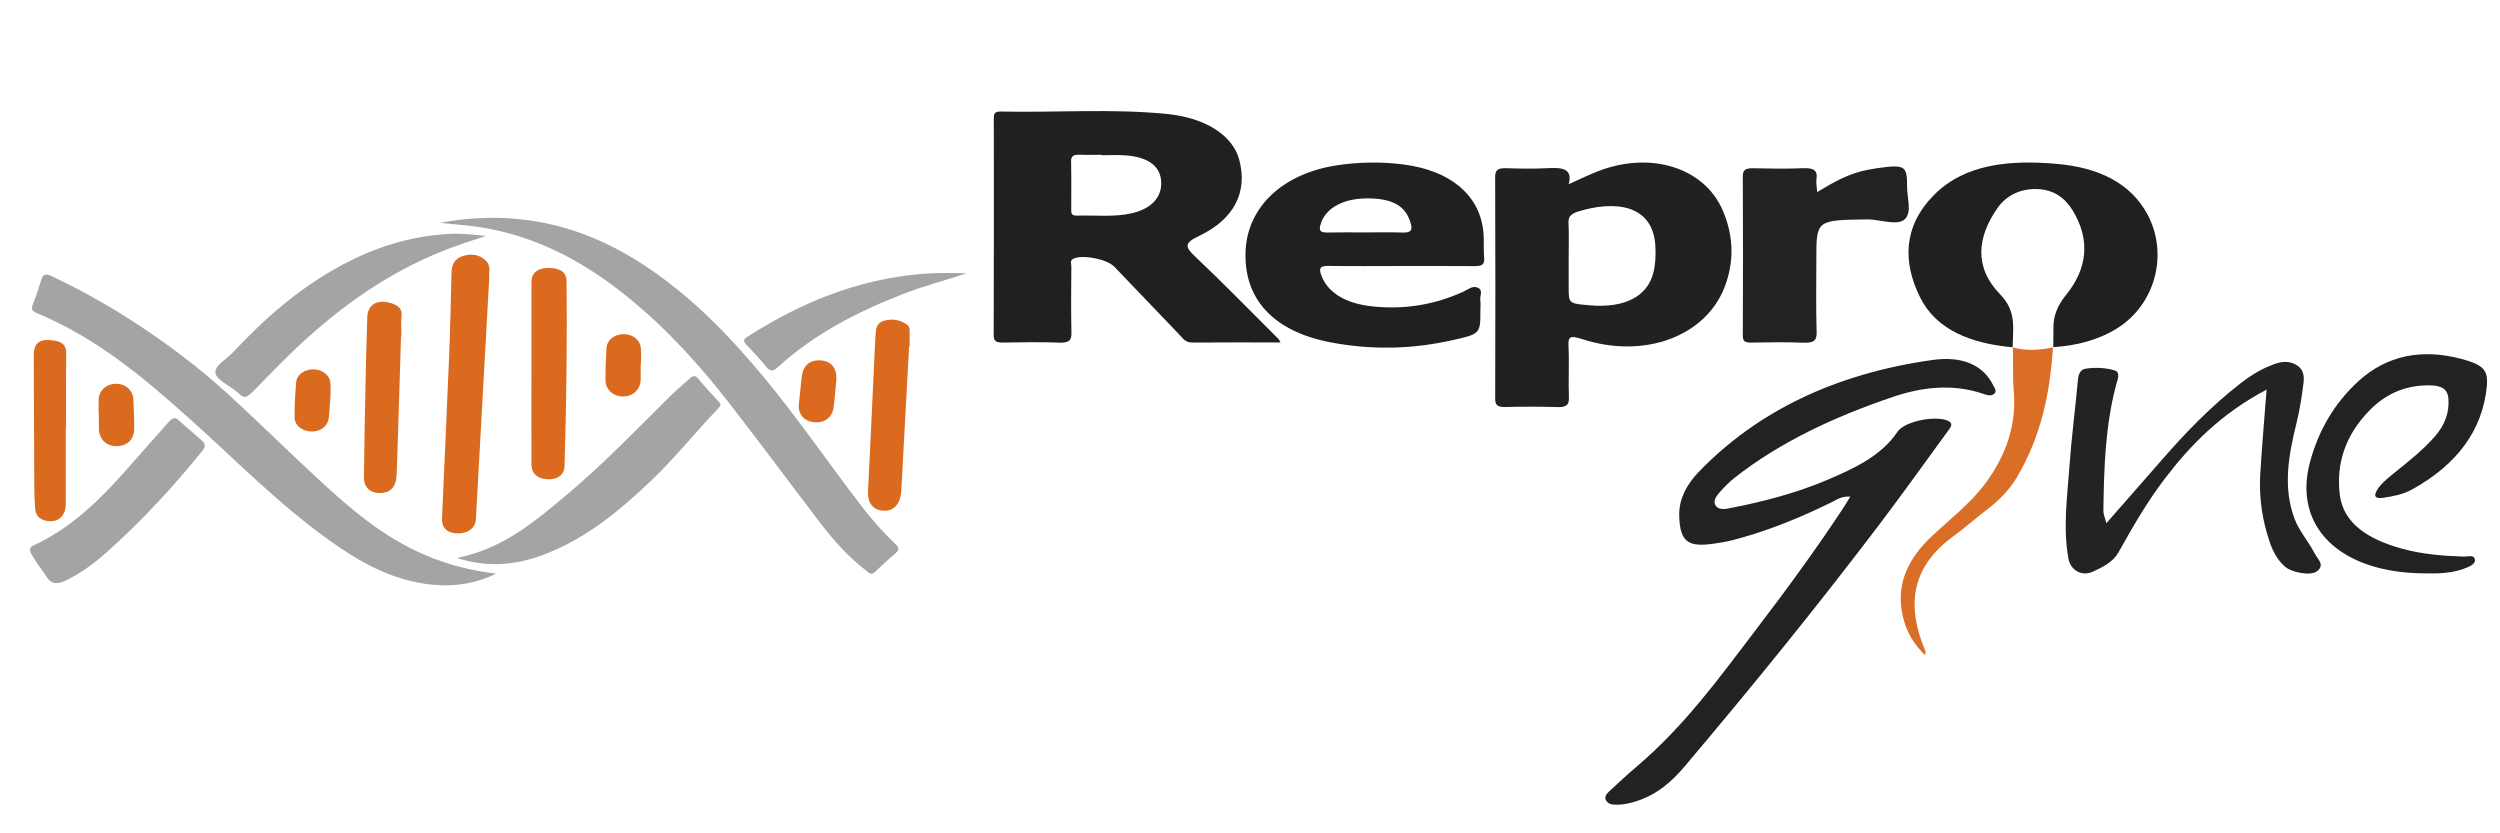 <?xml version="1.0" encoding="utf-8"?>
<!-- Generator: Adobe Illustrator 16.0.0, SVG Export Plug-In . SVG Version: 6.00 Build 0)  -->
<!DOCTYPE svg PUBLIC "-//W3C//DTD SVG 1.1//EN" "http://www.w3.org/Graphics/SVG/1.1/DTD/svg11.dtd">
<svg version="1.1" id="Capa_1" xmlns="http://www.w3.org/2000/svg" xmlns:xlink="http://www.w3.org/1999/xlink" x="0px" y="0px"
	 width="150px" height="50px" viewBox="0 0 150 50" enable-background="new 0 0 150 50" xml:space="preserve">
<g>
	<path fill-rule="evenodd" clip-rule="evenodd" fill="#A5A4A4" d="M29.777,34.418c-1.202,0.586-2.484,0.803-3.843,0.664
		c-2.448-0.25-4.393-1.384-6.219-2.693c-3.029-2.169-5.557-4.773-8.279-7.21c-2.754-2.465-5.576-4.874-9.219-6.388
		c-0.273-0.113-0.364-0.235-0.257-0.502c0.2-0.498,0.368-1.006,0.522-1.517c0.104-0.342,0.281-0.36,0.616-0.203
		c1.852,0.874,3.61,1.871,5.283,2.978c1.855,1.228,3.611,2.561,5.219,4.025c1.868,1.702,3.652,3.473,5.506,5.185
		c1.911,1.768,3.886,3.479,6.446,4.566C26.881,33.884,28.285,34.244,29.777,34.418z"/>
	<path fill-rule="evenodd" clip-rule="evenodd" fill="#A5A4A4" d="M26.382,13.374c4.404-0.827,8.366,0.059,11.953,2.336
		c3.025,1.922,5.387,4.382,7.556,6.997c2.051,2.475,3.828,5.104,5.78,7.631c0.627,0.813,1.298,1.597,2.066,2.313
		c0.228,0.213,0.209,0.351,0.005,0.533c-0.412,0.369-0.835,0.729-1.222,1.117c-0.26,0.262-0.399,0.051-0.556-0.068
		c-1.081-0.832-1.952-1.816-2.744-2.852c-1.846-2.413-3.644-4.852-5.512-7.25c-1.753-2.252-3.685-4.387-5.98-6.254
		c-2.518-2.049-5.335-3.652-8.8-4.227C28.09,13.511,27.232,13.464,26.382,13.374z"/>
	<path fill-rule="evenodd" clip-rule="evenodd" fill="#A5A4A4" d="M27.422,33.479c2.771-0.571,4.615-2.155,6.475-3.703
		c2.263-1.884,4.261-3.976,6.326-6.018c0.366-0.36,0.771-0.69,1.151-1.04c0.191-0.176,0.331-0.228,0.53,0.014
		c0.388,0.471,0.803,0.926,1.227,1.372c0.17,0.18,0.083,0.275-0.054,0.417c-1.378,1.437-2.599,2.986-4.06,4.367
		c-1.856,1.752-3.807,3.404-6.376,4.385C30.97,33.908,29.267,34.075,27.422,33.479z"/>
	<path fill-rule="evenodd" clip-rule="evenodd" fill="#DB6A1F" d="M29.353,16.697c-0.27,4.872-0.535,9.67-0.8,14.469
		c-0.029,0.512-0.487,0.858-1.109,0.838c-0.619-0.021-0.95-0.332-0.924-0.903c0.14-3.231,0.295-6.466,0.426-9.701
		c0.069-1.684,0.102-3.369,0.145-5.053c0.012-0.469,0.179-0.849,0.739-1.004c0.525-0.146,0.991-0.045,1.345,0.324
		C29.487,15.995,29.312,16.399,29.353,16.697z"/>
	<path fill-rule="evenodd" clip-rule="evenodd" fill="#A5A4A4" d="M29.163,14.156c-0.65,0.217-1.308,0.42-1.948,0.654
		c-3.367,1.236-6.177,3.14-8.699,5.395c-1.144,1.023-2.189,2.117-3.252,3.199c-0.555,0.564-0.606,0.494-1.064,0.097
		c-0.445-0.383-1.208-0.689-1.274-1.146c-0.061-0.423,0.675-0.81,1.055-1.217c1.872-2.001,3.933-3.828,6.478-5.204
		c1.972-1.065,4.082-1.761,6.438-1.897C27.661,13.992,28.396,14.079,29.163,14.156z"/>
	<path fill-rule="evenodd" clip-rule="evenodd" fill="#A5A4A4" d="M10.443,25.089c0.131-0.005,0.208,0.072,0.288,0.142
		c0.458,0.399,0.914,0.801,1.375,1.199c0.243,0.207,0.236,0.371,0.025,0.633c-1.702,2.1-3.541,4.104-5.596,5.953
		c-0.778,0.703-1.624,1.355-2.626,1.83c-0.481,0.227-0.827,0.215-1.122-0.245c-0.295-0.464-0.656-0.892-0.91-1.376
		c-0.103-0.196-0.159-0.361,0.13-0.496c2.675-1.246,4.466-3.269,6.248-5.303c0.611-0.697,1.229-1.392,1.844-2.085
		C10.192,25.236,10.287,25.131,10.443,25.089z"/>
	<path fill-rule="evenodd" clip-rule="evenodd" fill="#DB6A1F" d="M31.888,22.369c0-1.819,0-3.639,0-5.457
		c0-0.535,0.363-0.833,1.02-0.835c0.695-0.002,1.076,0.258,1.082,0.767c0.048,3.703-0.012,7.403-0.116,11.104
		c-0.015,0.533-0.387,0.822-0.991,0.809c-0.61-0.016-0.991-0.333-0.994-0.881c-0.009-1.834-0.003-3.669-0.003-5.506
		C31.886,22.369,31.887,22.369,31.888,22.369z"/>
	<path fill-rule="evenodd" clip-rule="evenodd" fill="#DA6B1E" d="M24.061,20.181c-0.084,2.756-0.163,5.512-0.258,8.268
		c-0.025,0.734-0.339,1.095-0.913,1.131c-0.634,0.039-1.06-0.31-1.054-0.923c0.017-1.782,0.054-3.566,0.089-5.35
		c0.03-1.419,0.063-2.839,0.11-4.259c0.025-0.792,0.612-1.124,1.468-0.846c0.392,0.127,0.632,0.33,0.591,0.741
		c-0.041,0.41-0.009,0.825-0.009,1.238C24.078,20.182,24.069,20.182,24.061,20.181z"/>
	<path fill-rule="evenodd" clip-rule="evenodd" fill="#DB6A1F" d="M54.545,20.803c-0.157,2.886-0.313,5.771-0.468,8.659
		c-0.002,0.049-0.007,0.099-0.013,0.147c-0.09,0.705-0.498,1.086-1.105,1.031c-0.615-0.053-0.915-0.503-0.879-1.191
		c0.125-2.342,0.227-4.685,0.337-7.028c0.037-0.792,0.073-1.584,0.119-2.375c0.019-0.336,0.058-0.68,0.513-0.803
		c0.49-0.133,0.946-0.059,1.35,0.219c0.166,0.115,0.187,0.276,0.182,0.448c-0.008,0.297-0.003,0.595-0.003,0.892
		C54.568,20.803,54.557,20.803,54.545,20.803z"/>
	<path fill-rule="evenodd" clip-rule="evenodd" fill="#A5A4A4" d="M57.998,16.399c-1.267,0.417-2.559,0.757-3.795,1.235
		c-2.801,1.081-5.385,2.439-7.51,4.378c-0.299,0.272-0.466,0.303-0.727-0.015c-0.376-0.456-0.782-0.896-1.194-1.331
		c-0.188-0.199-0.167-0.309,0.078-0.465c3.125-1.997,6.512-3.432,10.447-3.766C56.197,16.359,57.09,16.372,57.998,16.399z"/>
	<path fill-rule="evenodd" clip-rule="evenodd" fill="#DA6B1E" d="M3.946,25.718c0,1.47-0.002,2.939,0.001,4.411
		c0.001,0.218-0.009,0.43-0.103,0.633c-0.182,0.389-0.521,0.565-0.999,0.497c-0.455-0.065-0.702-0.322-0.732-0.716
		c-0.032-0.426-0.054-0.854-0.056-1.284c-0.015-2.644-0.023-5.286-0.032-7.929c-0.002-0.759,0.348-1.025,1.203-0.902
		c0.465,0.067,0.747,0.268,0.742,0.73c-0.016,1.52-0.006,3.04-0.006,4.56C3.958,25.718,3.951,25.718,3.946,25.718z"/>
	<path fill-rule="evenodd" clip-rule="evenodd" fill="#DA6B1E" d="M19.829,23.771c-0.037,0.493-0.059,0.887-0.099,1.281
		c-0.049,0.495-0.456,0.829-1.002,0.838c-0.563,0.012-1.051-0.346-1.055-0.846c-0.005-0.707,0.035-1.414,0.097-2.119
		c0.04-0.448,0.505-0.765,1.027-0.765c0.542,0,0.988,0.344,1.027,0.822C19.849,23.276,19.829,23.574,19.829,23.771z"/>
	<path fill-rule="evenodd" clip-rule="evenodd" fill="#DA6B1E" d="M5.918,24.865c0-0.294-0.008-0.593,0.002-0.889
		c0.019-0.543,0.443-0.933,1.018-0.949c0.588-0.015,1.046,0.39,1.066,0.95c0.021,0.593,0.055,1.184,0.045,1.776
		c-0.01,0.627-0.433,1.014-1.053,1.016c-0.608,0.004-1.04-0.405-1.061-1.014c-0.01-0.296-0.001-0.593-0.001-0.89
		C5.929,24.865,5.924,24.865,5.918,24.865z"/>
	<path fill-rule="evenodd" clip-rule="evenodd" fill="#DB6A1F" d="M50.185,22.743c-0.056,0.573-0.093,1.149-0.172,1.721
		c-0.082,0.583-0.545,0.922-1.146,0.873c-0.619-0.051-1-0.494-0.936-1.093c0.056-0.541,0.118-1.081,0.172-1.621
		c0.069-0.673,0.474-1.035,1.121-1C49.858,21.658,50.209,22.068,50.185,22.743z"/>
	<path fill-rule="evenodd" clip-rule="evenodd" fill="#DB6A1F" d="M38.439,21.891c0,0.312,0.014,0.626-0.002,0.938
		c-0.031,0.569-0.482,0.966-1.071,0.96c-0.575-0.005-1.037-0.422-1.039-0.986c-0.002-0.641,0.021-1.282,0.064-1.922
		c0.033-0.483,0.475-0.826,1.011-0.833c0.564-0.006,1.017,0.35,1.05,0.854c0.021,0.329,0.004,0.659,0.004,0.987
		C38.451,21.891,38.445,21.891,38.439,21.891z"/>
</g>
<g>
	<path fill-rule="evenodd" clip-rule="evenodd" fill="#20201E" d="M76.832,20.548c-1.832,0-3.554-0.009-5.275,0.006
		c-0.437,0.005-0.57-0.242-0.764-0.443c-1.312-1.365-2.614-2.733-3.924-4.098c-0.426-0.447-1.764-0.73-2.388-0.523
		c-0.329,0.109-0.197,0.323-0.199,0.491c-0.012,1.322-0.026,2.641,0.004,3.96c0.01,0.437-0.082,0.644-0.74,0.618
		c-1.109-0.043-2.227-0.025-3.339-0.005c-0.427,0.008-0.587-0.075-0.586-0.432c0.015-4.345,0.011-8.687,0.007-13.028
		c0-0.242,0.021-0.413,0.434-0.402c3.305,0.069,6.623-0.18,9.915,0.141c2.391,0.232,3.987,1.306,4.375,2.744
		c0.521,1.922-0.284,3.578-2.425,4.587c-0.906,0.427-0.811,0.666-0.227,1.219c1.721,1.632,3.361,3.314,5.032,4.979
		C76.748,20.379,76.754,20.405,76.832,20.548z M66.108,9.313c0-0.008,0.001-0.017,0.001-0.025c-0.432,0-0.867,0.016-1.298-0.003
		c-0.38-0.017-0.553,0.06-0.546,0.391c0.023,0.958,0.01,1.917,0.01,2.874c0,0.192-0.033,0.401,0.35,0.388
		c1.104-0.034,2.226,0.106,3.312-0.15c1.214-0.286,1.846-1.036,1.723-2.021c-0.106-0.854-0.851-1.362-2.164-1.446
		C67.037,9.287,66.571,9.313,66.108,9.313z"/>
	<path fill-rule="evenodd" clip-rule="evenodd" fill="#212120" d="M94.122,11.051c0.658-0.293,1.2-0.56,1.77-0.782
		c3.147-1.218,6.363-0.218,7.472,2.354c0.652,1.513,0.706,3.069,0.112,4.603c-1.147,2.97-4.836,4.326-8.533,3.124
		c-0.72-0.231-0.866-0.177-0.834,0.42c0.052,1.028-0.015,2.066,0.026,3.095c0.017,0.448-0.172,0.58-0.739,0.56
		c-1.021-0.034-2.043-0.029-3.063-0.003c-0.5,0.014-0.622-0.126-0.622-0.495c0.013-4.436,0.017-8.879-0.002-13.317
		c-0.003-0.422,0.182-0.534,0.691-0.517c0.802,0.027,1.611,0.041,2.41-0.001C93.675,10.045,94.385,10.073,94.122,11.051z
		 M94.12,15.505c0,0.577,0,1.152,0,1.729c0,0.979,0,0.979,1.297,1.087c2.053,0.172,3.433-0.533,3.787-1.966
		c0.126-0.517,0.148-1.04,0.119-1.572c-0.134-2.602-2.551-2.744-4.651-2.086c-0.391,0.123-0.578,0.298-0.562,0.649
		C94.143,14.065,94.12,14.785,94.12,15.505z"/>
	<path fill-rule="evenodd" clip-rule="evenodd" fill="#222221" d="M111.016,29.796c-0.542-0.026-0.789,0.175-1.064,0.31
		c-1.722,0.851-3.51,1.603-5.431,2.149c-0.375,0.106-0.755,0.213-1.146,0.279c-1.916,0.335-2.597,0.229-2.622-1.649
		c-0.013-0.938,0.439-1.802,1.146-2.544c3.535-3.677,8.244-5.928,14.054-6.743c1.827-0.255,3.049,0.327,3.639,1.52
		c0.085,0.169,0.262,0.366,0.03,0.531c-0.181,0.133-0.4,0.059-0.602-0.011c-1.834-0.634-3.68-0.417-5.4,0.161
		c-3.533,1.19-6.808,2.719-9.541,4.865c-0.344,0.271-0.644,0.581-0.92,0.896c-0.21,0.237-0.407,0.55-0.198,0.806
		c0.238,0.287,0.685,0.149,1.028,0.083c1.951-0.38,3.84-0.896,5.615-1.641c1.693-0.712,3.303-1.488,4.239-2.894
		c0.396-0.598,2.029-0.945,2.843-0.732c0.638,0.167,0.351,0.459,0.15,0.73c-1.337,1.833-2.65,3.677-4.026,5.493
		c-3.738,4.934-7.668,9.775-11.717,14.563c-0.748,0.885-1.621,1.695-2.946,2.117c-0.349,0.109-0.702,0.185-1.074,0.196
		c-0.244,0.005-0.488,0.014-0.656-0.184c-0.193-0.23-0.068-0.423,0.109-0.59c0.554-0.517,1.11-1.032,1.691-1.525
		c2.852-2.431,4.915-5.276,7.049-8.08c1.853-2.431,3.661-4.883,5.315-7.399C110.723,30.292,110.844,30.077,111.016,29.796z"/>
	<path fill-rule="evenodd" clip-rule="evenodd" fill="#20201F" d="M84.036,15.961c-1.426,0-2.848,0.016-4.271-0.005
		c-0.51-0.008-0.643,0.082-0.513,0.483c0.349,1.08,1.443,1.774,3.103,1.946c1.943,0.204,3.739-0.113,5.424-0.874
		c0.286-0.128,0.574-0.404,0.907-0.241c0.317,0.155,0.096,0.481,0.131,0.73c0.03,0.214,0.006,0.432,0.006,0.648
		c0,1.385,0.002,1.394-1.777,1.783c-2.398,0.532-4.823,0.57-7.239,0.104c-3.425-0.661-5.208-2.622-5.071-5.499
		c0.128-2.658,2.272-4.653,5.54-5.127c1.314-0.191,2.635-0.212,3.964-0.037c2.762,0.366,4.512,1.801,4.756,3.981
		c0.063,0.549,0.003,1.104,0.055,1.653c0.039,0.411-0.204,0.466-0.651,0.461C86.945,15.954,85.49,15.961,84.036,15.961z
		 M81.907,13.945c0.743,0,1.487-0.019,2.228,0.007c0.54,0.018,0.613-0.143,0.517-0.513c-0.28-1.078-1.089-1.552-2.682-1.535
		c-1.481,0.018-2.526,0.653-2.758,1.643c-0.082,0.341,0.069,0.412,0.468,0.404C80.422,13.933,81.165,13.945,81.907,13.945z"/>
	<path fill-rule="evenodd" clip-rule="evenodd" fill="#20201F" d="M120.778,20.838c-2.541-0.22-4.606-1.063-5.562-2.978
		c-1.058-2.118-1.035-4.272,0.809-6.146c1.854-1.885,4.557-2.128,7.377-1.882c2.516,0.218,4.424,1.149,5.436,3.014
		c1.295,2.394,0.478,5.437-1.822,6.862c-1.123,0.696-2.419,1.032-3.837,1.122l0.018,0.008c0.003-0.382,0.008-0.763,0.008-1.146
		c-0.006-0.724,0.226-1.342,0.756-1.993c1.301-1.595,1.463-3.332,0.398-5.074c-0.431-0.704-1.092-1.259-2.169-1.282
		c-1.052-0.02-1.846,0.44-2.328,1.123c-1.231,1.748-1.445,3.568,0.158,5.208c1.003,1.029,0.744,2.081,0.74,3.167L120.778,20.838z"/>
	<path fill-rule="evenodd" clip-rule="evenodd" fill="#232324" d="M135.996,23.376c-2.737,1.444-4.571,3.322-6.136,5.381
		c-1.068,1.402-1.912,2.894-2.75,4.382c-0.326,0.58-0.938,0.891-1.565,1.17c-0.659,0.295-1.32-0.112-1.442-0.803
		c-0.329-1.838-0.07-3.68,0.063-5.519c0.12-1.677,0.336-3.345,0.492-5.017c0.031-0.348,0.047-0.78,0.496-0.851
		c0.55-0.083,1.201-0.058,1.714,0.103c0.382,0.118,0.189,0.532,0.106,0.848c-0.666,2.498-0.734,5.034-0.771,7.571
		c-0.004,0.21,0.096,0.42,0.177,0.753c1.142-1.301,2.216-2.521,3.278-3.74c1.434-1.653,2.963-3.247,4.782-4.661
		c0.505-0.391,1.047-0.747,1.675-1.011c0.498-0.21,1.019-0.409,1.569-0.138c0.545,0.267,0.577,0.709,0.525,1.149
		c-0.099,0.81-0.228,1.618-0.425,2.419c-0.463,1.888-0.821,3.781-0.121,5.692c0.273,0.747,0.847,1.382,1.212,2.092
		c0.178,0.346,0.662,0.722,0.121,1.095c-0.388,0.27-1.53,0.061-1.937-0.325c-0.438-0.413-0.689-0.901-0.865-1.413
		c-0.459-1.33-0.659-2.688-0.581-4.057C135.71,26.827,135.86,25.16,135.996,23.376z"/>
	<path fill-rule="evenodd" clip-rule="evenodd" fill="#222221" d="M109.029,11.524c1.013-0.61,1.93-1.133,3.063-1.34
		c0.182-0.033,0.36-0.069,0.544-0.095c1.678-0.229,1.791-0.159,1.79,1.132c-0.002,0.648,0.29,1.463-0.106,1.9
		c-0.431,0.477-1.511,0.031-2.31,0.043c-3.001,0.042-3.029,0.039-3.029,2.31c0,1.489-0.029,2.978,0.017,4.466
		c0.016,0.521-0.204,0.647-0.835,0.621c-1.019-0.041-2.042-0.023-3.062-0.005c-0.399,0.008-0.532-0.081-0.532-0.402
		c0.013-3.191,0.017-6.383-0.001-9.575c-0.002-0.385,0.162-0.496,0.64-0.484c0.989,0.021,1.98,0.039,2.969-0.004
		c0.668-0.029,0.89,0.155,0.813,0.649C108.955,10.962,109.01,11.192,109.029,11.524z"/>
	<path fill-rule="evenodd" clip-rule="evenodd" fill="#222221" d="M145.514,34.403c-5.137-0.014-7.975-2.821-6.904-6.718
		c0.489-1.774,1.377-3.428,2.913-4.83c1.671-1.52,3.78-1.963,6.172-1.316c1.272,0.342,1.618,0.636,1.512,1.67
		c-0.261,2.58-1.752,4.65-4.487,6.161c-0.515,0.284-1.109,0.408-1.723,0.496c-0.445,0.063-0.583-0.057-0.415-0.385
		c0.199-0.387,0.56-0.686,0.922-0.982c0.917-0.746,1.864-1.471,2.606-2.333c0.585-0.681,0.854-1.411,0.795-2.241
		c-0.046-0.641-0.495-0.808-1.2-0.804c-1.524,0.002-2.648,0.603-3.525,1.494c-1.473,1.498-2.021,3.227-1.792,5.075
		c0.218,1.743,1.743,2.684,3.729,3.231c1.203,0.334,2.464,0.437,3.736,0.475c0.219,0.005,0.555-0.124,0.635,0.141
		c0.074,0.244-0.198,0.396-0.438,0.503C147.206,34.41,146.274,34.419,145.514,34.403z"/>
	<path fill-rule="evenodd" clip-rule="evenodd" fill="#DB6E26" d="M123.179,20.831c-0.172,2.698-0.697,5.335-2.172,7.816
		c-0.433,0.727-1.036,1.355-1.771,1.916c-0.685,0.52-1.311,1.089-2.011,1.594c-2.433,1.765-2.771,3.908-1.943,6.276
		c0.08,0.229,0.172,0.457,0.256,0.69c0.006,0.02-0.009,0.045-0.039,0.181c-0.881-0.851-1.267-1.768-1.408-2.751
		c-0.244-1.672,0.463-3.111,1.824-4.388c1.104-1.031,2.331-1.979,3.205-3.16c1.266-1.713,1.87-3.525,1.708-5.502
		c-0.075-0.886-0.036-1.776-0.049-2.665l-0.019,0.004c0.812,0.229,1.625,0.166,2.437-0.004L123.179,20.831z"/>
</g>
</svg>

